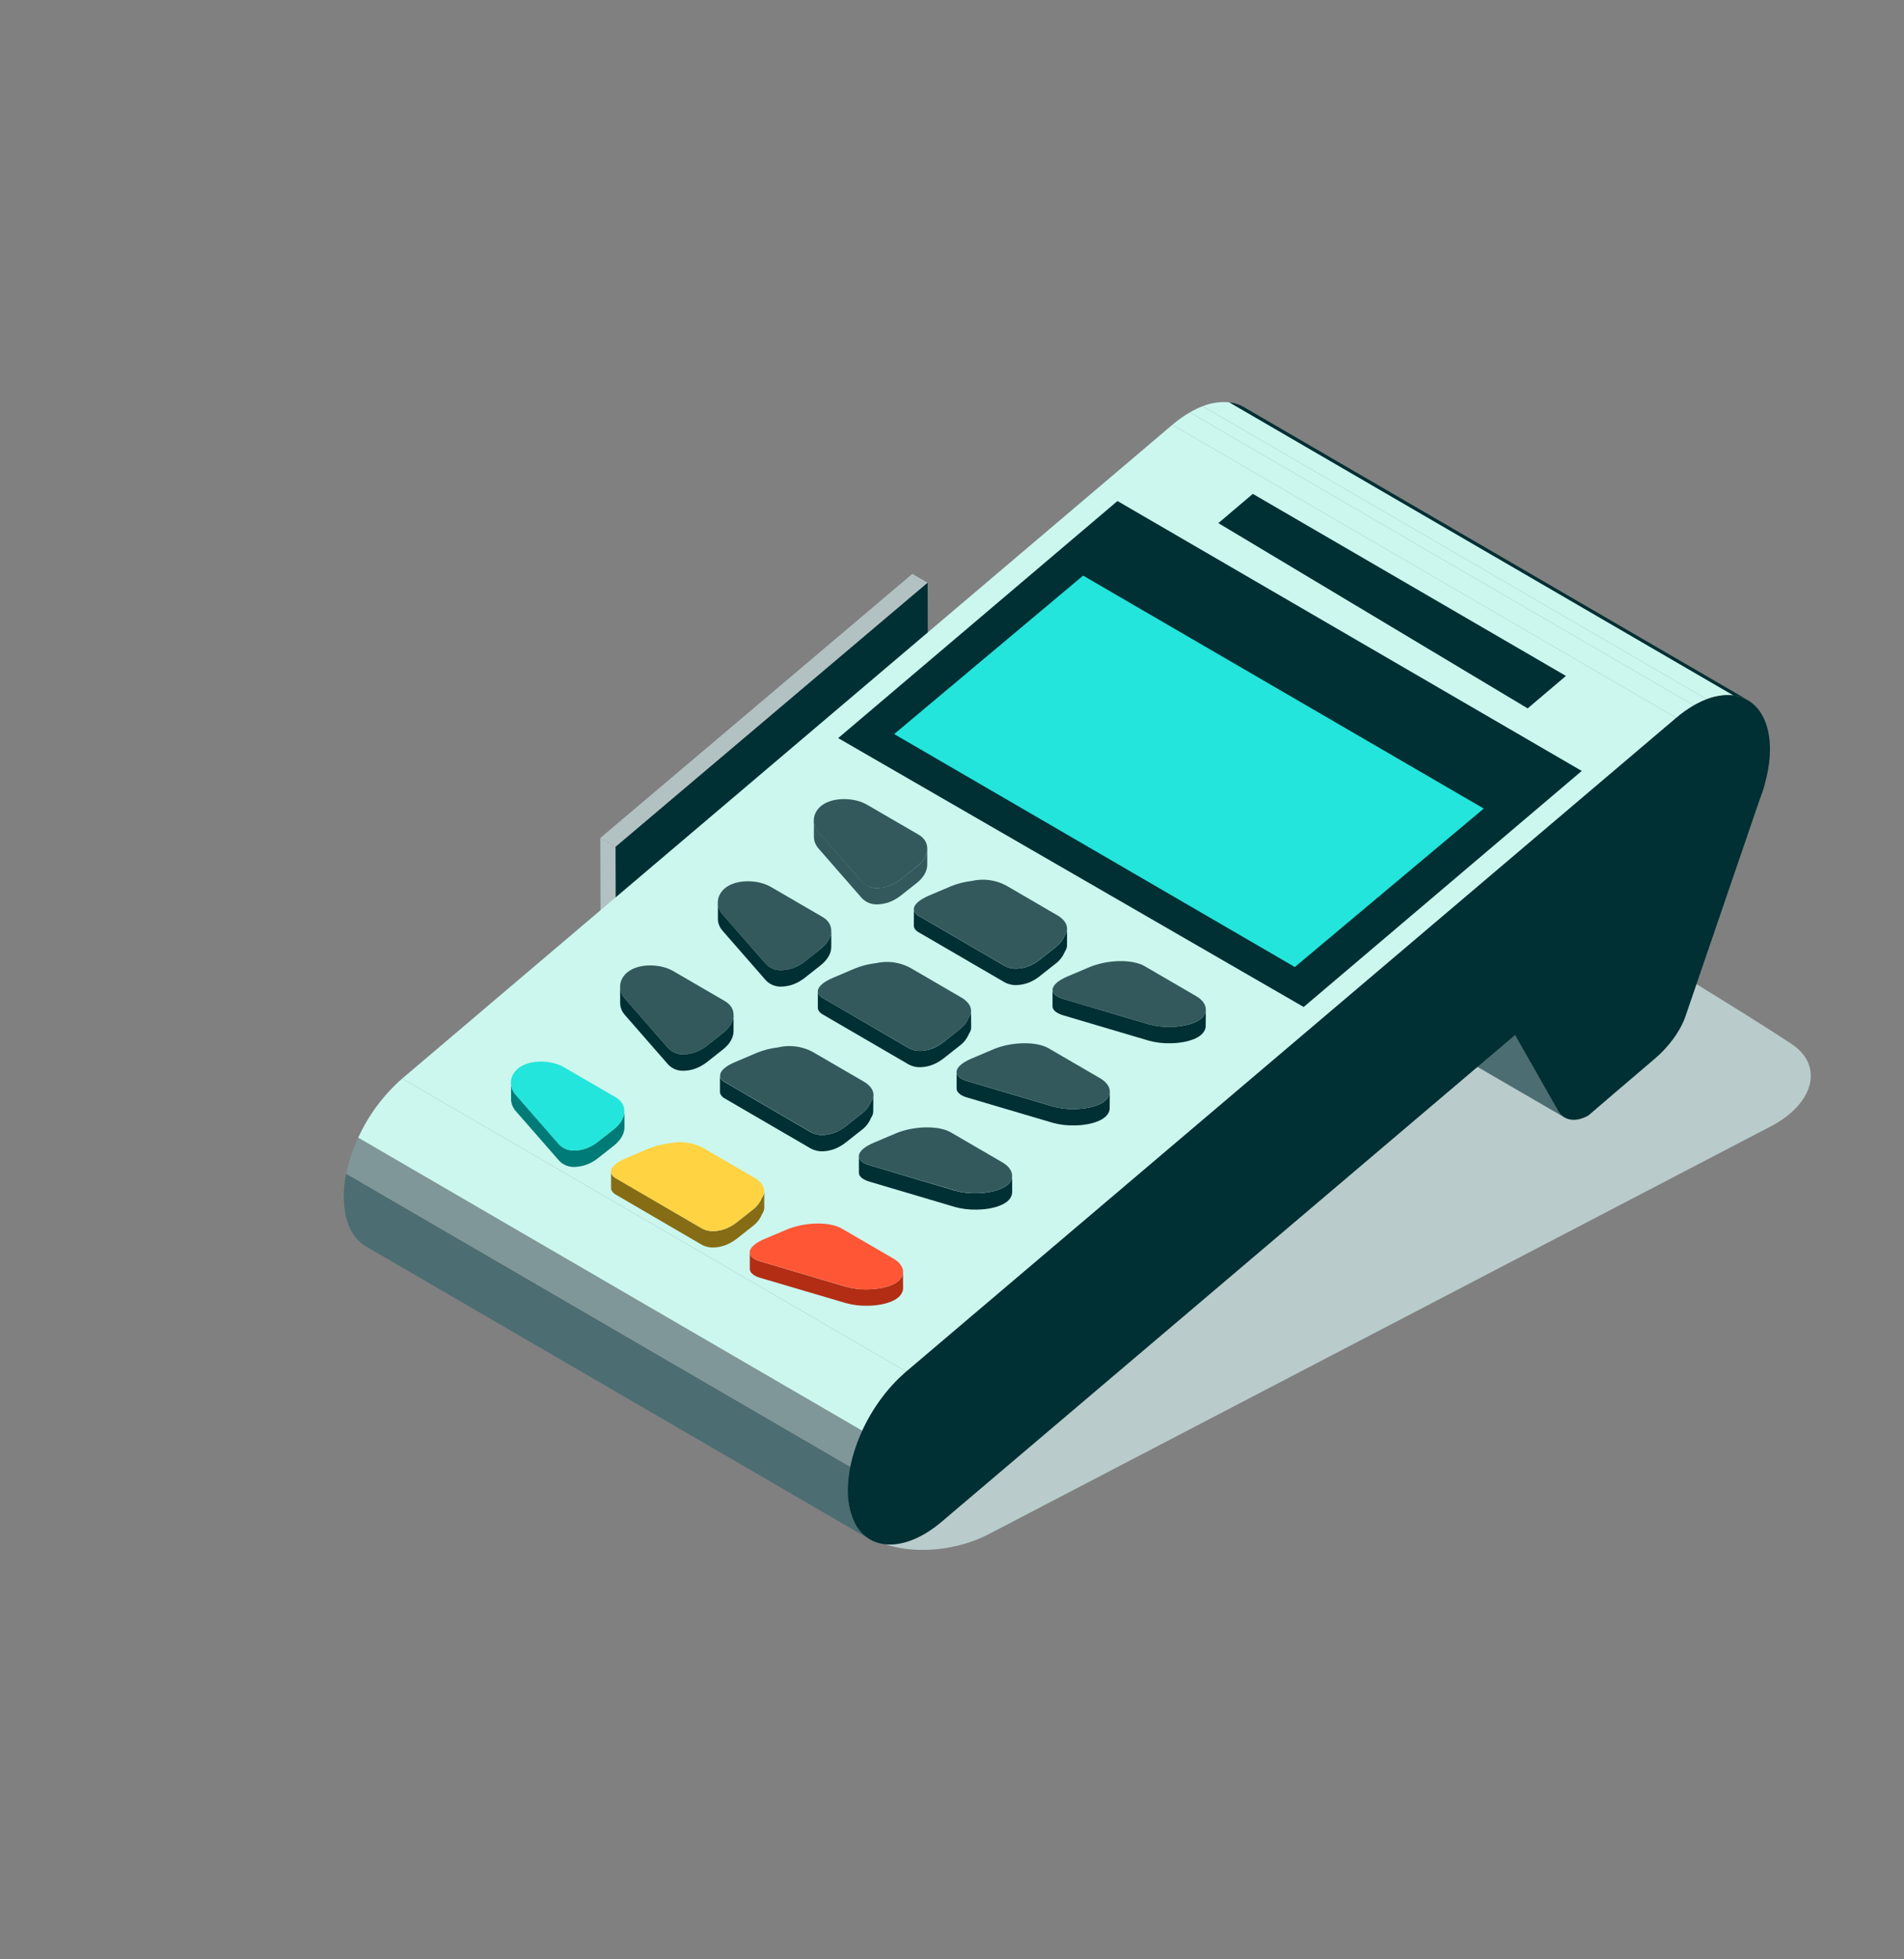<?xml version="1.0" encoding="UTF-8"?> <svg xmlns="http://www.w3.org/2000/svg" width="211" height="217" viewBox="0 0 211 217" fill="none"><rect x="0" y="0" width="211" height="217" fill="#808080" stroke="none"/><g clip-path="url(#clip0_10030_721)"><g style="mix-blend-mode:multiply"><path d="M181.772 105.352C181.772 105.352 168.237 113.008 166.877 113.725C165.296 114.568 98.527 160.972 98.527 160.972C97.907 161.294 97.317 161.667 96.76 162.089C93.663 164.47 93.121 167.669 95.74 169.786C98.799 172.257 105.006 172.315 109.603 169.919L196.209 124.78C196.829 124.46 197.42 124.086 197.976 123.664C201.076 121.283 201.618 118.084 198.997 115.966C197.883 115.067 182.248 105.363 181.772 105.352Z" fill="#B9CBCB"></path></g><path d="M163.622 118.11L173.373 123.774C173.247 123.699 173.13 123.61 173.025 123.507L172.987 123.475C172.885 123.372 172.794 123.258 172.715 123.136L172.677 123.075C172.596 122.945 172.529 122.807 172.477 122.663C172.477 122.637 172.459 122.611 172.448 122.585C172.393 122.424 172.351 122.259 172.323 122.092C172.323 121.999 172.294 121.909 172.285 121.802L168.022 114.435L163.622 118.11Z" fill="#4C6D71"></path><path d="M102.799 64.551L101.105 63.568L66.528 92.817L68.222 93.8L102.799 64.551Z" fill="#B2C1C2"></path><path d="M68.222 93.8L66.528 92.817L66.581 111.283L68.274 112.266L68.222 93.8Z" fill="#B2C1C2"></path><path d="M102.799 64.551L68.222 93.8L68.275 112.266L102.851 83.02L102.799 64.551Z" fill="#002F34"></path><path d="M193.712 77.559L137.854 45.099C137.346 44.806 136.782 44.623 136.198 44.563L192.065 77.022C192.649 77.083 193.213 77.266 193.721 77.559H193.712Z" fill="#002F34"></path><path d="M192.065 77.022L136.198 44.563C135.206 44.473 134.207 44.621 133.283 44.995L189.139 77.446C190.067 77.074 191.07 76.929 192.065 77.022Z" fill="#CBF7EE"></path><path d="M189.139 77.446L133.283 44.995C132.789 45.184 132.311 45.413 131.853 45.679L187.715 78.139C188.171 77.873 188.648 77.644 189.142 77.454L189.139 77.446Z" fill="#CBF7EE"></path><path d="M187.715 78.139L131.853 45.679C131.168 46.08 130.519 46.541 129.916 47.057L185.772 79.519C186.375 79.001 187.025 78.539 187.712 78.139H187.715Z" fill="#CBF7EE"></path><path d="M185.772 79.519L129.916 47.057L44.574 119.467L100.432 151.926L185.772 79.519Z" fill="#CBF7EE"></path><path d="M123.837 55.497L175.287 85.395L144.472 111.541L92.886 81.758L123.837 55.497Z" fill="#002F34"></path><path d="M100.432 151.927L44.574 119.467C42.498 121.282 40.834 123.52 39.693 126.03L95.548 158.49C96.689 155.979 98.355 153.741 100.432 151.927Z" fill="#CBF7EE"></path><path d="M95.548 158.49L39.693 126.03C39.097 127.308 38.652 128.652 38.367 130.033L94.226 162.495C94.511 161.113 94.955 159.769 95.548 158.49Z" fill="#809799"></path><path d="M94.226 162.495L38.367 130.033C38.022 131.582 38.009 133.188 38.33 134.743C38.704 136.332 39.49 137.443 40.554 138.061L96.41 170.52C95.351 169.905 94.562 168.78 94.188 167.205C93.866 165.65 93.879 164.044 94.226 162.495Z" fill="#4C6D71"></path><path d="M195.545 86.97V86.935C196.169 84.783 196.334 82.66 195.914 80.879C194.988 76.944 191.514 75.934 187.691 78.142C187.004 78.542 186.355 79.004 185.751 79.522L100.432 151.926C95.902 155.769 93.106 162.608 94.188 167.205C95.113 171.138 98.588 172.135 102.41 169.94C103.097 169.54 103.747 169.079 104.35 168.562L167.906 114.638L172.494 122.715C173.034 124.058 174.461 124.455 176.027 123.556C176.027 123.556 181.7 118.687 183.408 117.248C184.756 116.114 186.233 114.287 186.83 112.434L195.009 88.556C195.218 88.028 195.4 87.498 195.545 86.97Z" fill="#002F34"></path><path d="M102.761 93.977C102.761 94.653 102.367 95.389 101.581 96.007L99.814 97.399C99.636 97.539 99.448 97.666 99.252 97.779C98.648 98.138 97.964 98.337 97.262 98.359C96.94 98.377 96.617 98.325 96.317 98.206C96.016 98.088 95.745 97.905 95.522 97.672L90.708 92.161C90.556 91.989 90.433 91.793 90.345 91.581C90.249 91.353 90.198 91.107 90.195 90.859V92.68C90.197 92.928 90.247 93.174 90.342 93.403C90.432 93.614 90.554 93.809 90.705 93.983L95.513 99.487C95.737 99.721 96.008 99.903 96.308 100.022C96.609 100.141 96.931 100.193 97.254 100.175C97.955 100.154 98.64 99.954 99.243 99.595C99.441 99.482 99.63 99.355 99.809 99.215L101.575 97.823C102.361 97.208 102.758 96.468 102.755 95.793L102.761 93.977Z" fill="#33595D"></path><path d="M91.357 89.023C90.107 89.745 89.809 91.164 90.693 92.176L95.51 97.686C96.288 98.577 97.874 98.588 99.252 97.794C99.448 97.68 99.636 97.553 99.814 97.414L101.578 96.007C103.06 94.847 103.161 93.246 101.804 92.457L96.096 89.142C94.742 88.353 92.607 88.301 91.357 89.023Z" fill="#33595D"></path><path d="M118.251 102.866C118.248 103.128 118.162 103.382 118.005 103.591C117.786 104.131 117.422 104.6 116.952 104.946L115.189 106.335C115.01 106.477 114.821 106.605 114.623 106.718C114.022 107.076 113.339 107.276 112.639 107.298C112.196 107.314 111.756 107.214 111.363 107.008L101.775 101.43C101.577 101.327 101.417 101.162 101.32 100.961C101.286 100.885 101.269 100.803 101.27 100.72V102.538C101.271 102.621 101.288 102.703 101.32 102.779C101.419 102.98 101.58 103.144 101.778 103.249L111.366 108.826C111.758 109.032 112.197 109.132 112.639 109.116C113.34 109.096 114.024 108.896 114.626 108.536C114.824 108.423 115.013 108.295 115.192 108.153L116.949 106.767C117.42 106.421 117.784 105.951 118.002 105.41C118.16 105.201 118.247 104.946 118.248 104.685L118.251 102.866Z" fill="#002F34"></path><path d="M102.271 99.54C101.14 100.195 100.954 100.929 101.775 101.422L111.363 106.999C112.216 107.475 113.492 107.37 114.623 106.709C114.821 106.596 115.01 106.468 115.189 106.326L116.952 104.937C117.422 104.592 117.786 104.123 118.005 103.582C118.515 102.881 118.234 102.002 117.181 101.39L111.471 98.069C110.307 97.457 108.963 97.284 107.683 97.582C106.877 97.675 106.087 97.879 105.337 98.188L102.935 99.206C102.707 99.304 102.485 99.415 102.271 99.54Z" fill="#33595D"></path><path d="M133.631 111.802C133.631 112.274 133.341 112.733 132.761 113.075C132.022 113.501 130.861 113.736 129.675 113.748C128.878 113.765 128.081 113.668 127.312 113.458L117.819 110.642C117.193 110.456 116.819 110.192 116.691 109.89C116.659 109.814 116.642 109.732 116.642 109.65V111.468C116.642 111.551 116.659 111.633 116.691 111.709C116.819 111.999 117.193 112.274 117.819 112.46L127.297 115.268C128.067 115.479 128.863 115.576 129.661 115.558C130.847 115.558 132.004 115.311 132.744 114.885C133.324 114.542 133.631 114.084 133.614 113.614L133.631 111.802Z" fill="#002F34"></path><path d="M117.648 108.478C116.27 109.276 116.288 110.195 117.819 110.647L127.297 113.455C129.037 113.971 131.494 113.803 132.747 113.081C133.999 112.359 133.907 111.123 132.552 110.334L126.842 107.016C125.487 106.227 122.729 106.283 120.713 107.135L118.309 108.153C118.083 108.249 117.862 108.357 117.648 108.478Z" fill="#33595D"></path><path d="M92.12 103.081C92.12 103.756 91.723 104.496 90.94 105.111L89.177 106.5C88.997 106.64 88.808 106.768 88.611 106.883C88.007 107.241 87.323 107.441 86.621 107.463C86.299 107.481 85.977 107.43 85.676 107.311C85.376 107.193 85.105 107.011 84.881 106.779L80.067 101.268C79.916 101.095 79.794 100.899 79.704 100.688C79.608 100.46 79.557 100.214 79.556 99.966V101.784C79.557 102.033 79.607 102.278 79.704 102.506C79.792 102.719 79.915 102.915 80.067 103.087L84.881 108.597C85.105 108.83 85.376 109.012 85.676 109.13C85.977 109.248 86.299 109.3 86.621 109.281C87.323 109.261 88.008 109.061 88.611 108.701C88.807 108.587 88.995 108.459 89.174 108.319L90.937 106.929C91.723 106.314 92.12 105.575 92.12 104.899V103.081Z" fill="#002F34"></path><path d="M80.716 98.124C79.466 98.846 79.168 100.265 80.055 101.28L84.87 106.79C85.647 107.678 87.233 107.692 88.611 106.897C88.808 106.783 88.997 106.655 89.176 106.515L90.94 105.125C92.419 103.965 92.523 102.364 91.166 101.575L85.455 98.258C84.098 97.457 81.966 97.402 80.716 98.124Z" fill="#33595D"></path><path d="M107.613 111.958C107.611 112.219 107.524 112.473 107.367 112.68C107.148 113.221 106.783 113.691 106.314 114.038L104.551 115.439C104.372 115.58 104.183 115.708 103.985 115.821C103.383 116.181 102.699 116.381 101.998 116.401C101.555 116.416 101.116 116.316 100.722 116.111L91.137 110.523C90.939 110.418 90.78 110.254 90.682 110.053C90.65 109.977 90.633 109.895 90.632 109.812V111.633C90.633 111.715 90.65 111.796 90.682 111.871C90.781 112.072 90.94 112.238 91.137 112.344L100.725 117.921C101.118 118.126 101.556 118.226 101.998 118.211C102.699 118.188 103.382 117.989 103.985 117.631C104.182 117.516 104.371 117.388 104.551 117.248L106.314 115.859C106.788 115.518 107.157 115.051 107.378 114.51C107.537 114.303 107.624 114.05 107.625 113.788L107.613 111.958Z" fill="#002F34"></path><path d="M91.63 108.643C90.499 109.296 90.316 110.03 91.134 110.523L100.722 116.103C101.578 116.578 102.851 116.474 103.985 115.813C104.183 115.699 104.372 115.571 104.551 115.43L106.314 114.044C106.783 113.697 107.148 113.227 107.367 112.686C107.874 111.984 107.59 111.106 106.543 110.494L100.83 107.176C99.666 106.564 98.322 106.391 97.042 106.689C96.237 106.781 95.448 106.984 94.698 107.292L92.297 108.316C92.068 108.411 91.845 108.52 91.63 108.643Z" fill="#33595D"></path><path d="M122.987 120.905C122.987 121.378 122.697 121.834 122.117 122.176C121.378 122.602 120.218 122.837 119.034 122.849C118.236 122.867 117.44 122.77 116.671 122.559L107.193 119.751C106.563 119.566 106.189 119.302 106.062 119C106.03 118.924 106.013 118.842 106.012 118.759V120.578C106.013 120.66 106.029 120.742 106.062 120.818C106.189 121.108 106.563 121.399 107.193 121.57L116.659 124.368C117.429 124.58 118.225 124.677 119.023 124.658C120.206 124.658 121.366 124.415 122.106 123.986C122.686 123.646 122.99 123.188 122.976 122.718L122.987 120.905Z" fill="#002F34"></path><path d="M107.007 117.576C105.629 118.371 105.65 119.29 107.181 119.742L116.659 122.55C118.399 123.066 120.856 122.898 122.106 122.176C123.356 121.454 123.266 120.221 121.911 119.432L116.201 116.114C114.843 115.325 112.085 115.381 110.073 116.233L107.668 117.251C107.441 117.346 107.22 117.454 107.007 117.576Z" fill="#33595D"></path><path d="M81.294 112.399C81.294 113.075 80.899 113.814 80.113 114.429L78.347 115.818C78.169 115.96 77.981 116.088 77.784 116.201C77.18 116.561 76.495 116.761 75.792 116.781C75.47 116.8 75.147 116.748 74.847 116.63C74.546 116.512 74.275 116.33 74.052 116.097L69.234 110.586C69.084 110.414 68.963 110.218 68.875 110.006C68.778 109.778 68.727 109.532 68.724 109.284V111.103C68.726 111.352 68.776 111.598 68.872 111.828C68.961 112.039 69.084 112.235 69.234 112.408L74.049 117.918C74.272 118.152 74.543 118.334 74.844 118.452C75.144 118.571 75.466 118.623 75.789 118.606C76.49 118.584 77.175 118.384 77.778 118.026C77.976 117.913 78.165 117.786 78.344 117.646L80.11 116.254C80.896 115.639 81.294 114.899 81.291 114.223L81.294 112.399Z" fill="#002F34"></path><path d="M69.89 107.446C68.637 108.168 68.341 109.586 69.226 110.598L74.043 116.109C74.82 116.999 76.407 117.011 77.784 116.216C77.981 116.102 78.169 115.974 78.347 115.833L80.113 114.444C81.595 113.284 81.697 111.683 80.339 110.894L74.629 107.576C73.274 106.776 71.14 106.721 69.89 107.446Z" fill="#33595D"></path><path d="M96.784 121.288C96.781 121.55 96.695 121.804 96.537 122.013C96.32 122.553 95.957 123.021 95.487 123.365L93.721 124.757C93.537 124.898 93.343 125.026 93.141 125.14C92.54 125.499 91.857 125.699 91.157 125.72C90.714 125.735 90.275 125.635 89.881 125.43L80.293 119.853C80.095 119.749 79.935 119.584 79.838 119.383C79.804 119.307 79.787 119.225 79.788 119.142V120.949C79.789 121.032 79.806 121.114 79.838 121.19C79.937 121.391 80.098 121.555 80.296 121.66L89.884 127.237C90.278 127.441 90.717 127.541 91.16 127.527C91.86 127.505 92.543 127.306 93.144 126.947C93.342 126.834 93.531 126.706 93.71 126.564L95.476 125.175C95.945 124.83 96.309 124.361 96.526 123.82C96.683 123.611 96.769 123.357 96.772 123.095L96.784 121.288Z" fill="#002F34"></path><path d="M80.803 117.962C79.672 118.614 79.487 119.351 80.308 119.844L89.896 125.421C90.751 125.897 92.025 125.792 93.156 125.131C93.357 125.017 93.551 124.889 93.736 124.748L95.502 123.356C95.971 123.013 96.335 122.544 96.552 122.005C97.062 121.303 96.781 120.421 95.731 119.809L90.017 116.491C88.846 115.877 87.492 115.709 86.207 116.019C85.401 116.111 84.613 116.314 83.863 116.622L81.459 117.643C81.234 117.736 81.016 117.843 80.803 117.962Z" fill="#33595D"></path><path d="M112.164 130.23C112.164 130.703 111.874 131.161 111.279 131.503C110.537 131.929 109.38 132.161 108.193 132.176C107.396 132.195 106.599 132.097 105.83 131.886L96.358 129.07C95.731 128.884 95.357 128.617 95.229 128.316C95.197 128.24 95.18 128.16 95.18 128.078V129.896C95.181 129.979 95.198 130.061 95.229 130.137C95.357 130.427 95.728 130.703 96.358 130.888L105.836 133.696C106.605 133.907 107.401 134.004 108.199 133.986C109.385 133.986 110.543 133.739 111.282 133.313C111.877 132.97 112.17 132.512 112.167 132.04L112.164 130.23Z" fill="#002F34"></path><path d="M96.18 126.894C94.803 127.689 94.82 128.609 96.352 129.064L105.83 131.868C107.57 132.388 110.026 132.219 111.279 131.497C112.532 130.775 112.439 129.54 111.085 128.751L105.374 125.433C104.02 124.644 101.262 124.696 99.246 125.552L96.842 126.57C96.615 126.665 96.394 126.774 96.18 126.894Z" fill="#33595D"></path><path d="M69.197 123.055C69.197 123.73 68.802 124.47 68.016 125.085L66.253 126.474C66.074 126.615 65.885 126.743 65.688 126.857C65.085 127.215 64.401 127.414 63.701 127.437C63.378 127.454 63.056 127.402 62.756 127.283C62.455 127.164 62.184 126.982 61.961 126.749L57.146 121.239C56.994 121.067 56.872 120.871 56.784 120.659C56.687 120.431 56.636 120.185 56.636 119.937V121.755C56.638 122.003 56.688 122.249 56.784 122.477C56.873 122.689 56.995 122.885 57.146 123.057L61.964 128.568C62.187 128.802 62.458 128.984 62.758 129.103C63.059 129.221 63.381 129.273 63.704 129.255C64.405 129.233 65.09 129.034 65.693 128.675C65.891 128.562 66.081 128.434 66.259 128.292L68.022 126.906C68.808 126.288 69.206 125.549 69.203 124.876L69.197 123.055Z" fill="#007B77"></path><path d="M57.784 118.095C56.534 118.817 56.236 120.238 57.123 121.251L61.938 126.761C62.715 127.649 64.298 127.663 65.676 126.868C65.873 126.755 66.062 126.627 66.241 126.486L68.005 125.096C69.487 123.936 69.588 122.335 68.231 121.549L62.52 118.229C61.178 117.431 59.043 117.376 57.784 118.095Z" fill="#23E5DB"></path><path d="M84.69 131.941C84.687 132.203 84.6 132.457 84.443 132.666C84.224 133.206 83.86 133.675 83.39 134.02L81.627 135.41C81.447 135.55 81.258 135.678 81.061 135.792C80.46 136.15 79.777 136.349 79.078 136.372C78.634 136.388 78.195 136.288 77.802 136.082L68.225 130.497C68.026 130.393 67.866 130.227 67.77 130.024C67.737 129.949 67.72 129.868 67.721 129.786V131.605C67.721 131.687 67.738 131.769 67.77 131.845C67.869 132.046 68.03 132.21 68.228 132.315L77.796 137.892C78.189 138.098 78.629 138.198 79.072 138.182C79.772 138.161 80.455 137.962 81.056 137.602C81.259 137.49 81.453 137.362 81.636 137.219L83.399 135.83C83.869 135.485 84.233 135.016 84.452 134.476C84.609 134.268 84.695 134.014 84.698 133.754L84.69 131.941Z" fill="#866C15"></path><path d="M68.71 128.614C67.578 129.267 67.393 130.004 68.213 130.497L77.796 136.071C78.649 136.549 79.922 136.448 81.056 135.781C81.253 135.666 81.442 135.538 81.621 135.398L83.385 134.009C83.854 133.663 84.219 133.195 84.437 132.654C84.948 131.952 84.664 131.074 83.614 130.462L77.9 127.141C76.742 126.533 75.405 126.36 74.13 126.654C73.324 126.745 72.535 126.949 71.787 127.26L69.385 128.287C69.153 128.382 68.928 128.491 68.71 128.614Z" fill="#FFD341"></path><path d="M100.067 140.879C100.067 141.349 99.777 141.808 99.197 142.15C98.457 142.576 97.297 142.808 96.111 142.823C95.313 142.841 94.517 142.744 93.747 142.533L84.269 139.725C83.643 139.54 83.269 139.276 83.141 138.974C83.109 138.899 83.092 138.818 83.092 138.736V140.555C83.091 140.637 83.108 140.718 83.141 140.792C83.266 141.083 83.64 141.373 84.269 141.547L93.747 144.342C94.517 144.552 95.313 144.65 96.111 144.632C97.297 144.632 98.454 144.386 99.194 143.96C99.774 143.617 100.078 143.159 100.078 142.689L100.067 140.879Z" fill="#B22D14"></path><path d="M84.086 137.547C82.706 138.345 82.726 139.261 84.257 139.714L93.747 142.521C95.487 143.04 97.944 142.872 99.197 142.15C100.45 141.428 100.357 140.192 98.999 139.403L93.289 136.085C91.934 135.296 89.176 135.352 87.164 136.204L84.756 137.222C84.526 137.316 84.303 137.425 84.086 137.547Z" fill="#FF5636"></path><path d="M164.432 89.563L120.029 63.759L99.092 81.311L143.492 107.115L164.432 89.563Z" fill="#23E5DB"></path><path d="M138.837 54.705L173.535 74.87L169.295 78.466L135.017 57.944L138.837 54.705Z" fill="#002F34"></path></g><defs><clipPath id="clip0_10030_721"><rect width="211" height="217" fill="white"></rect></clipPath></defs></svg> 
